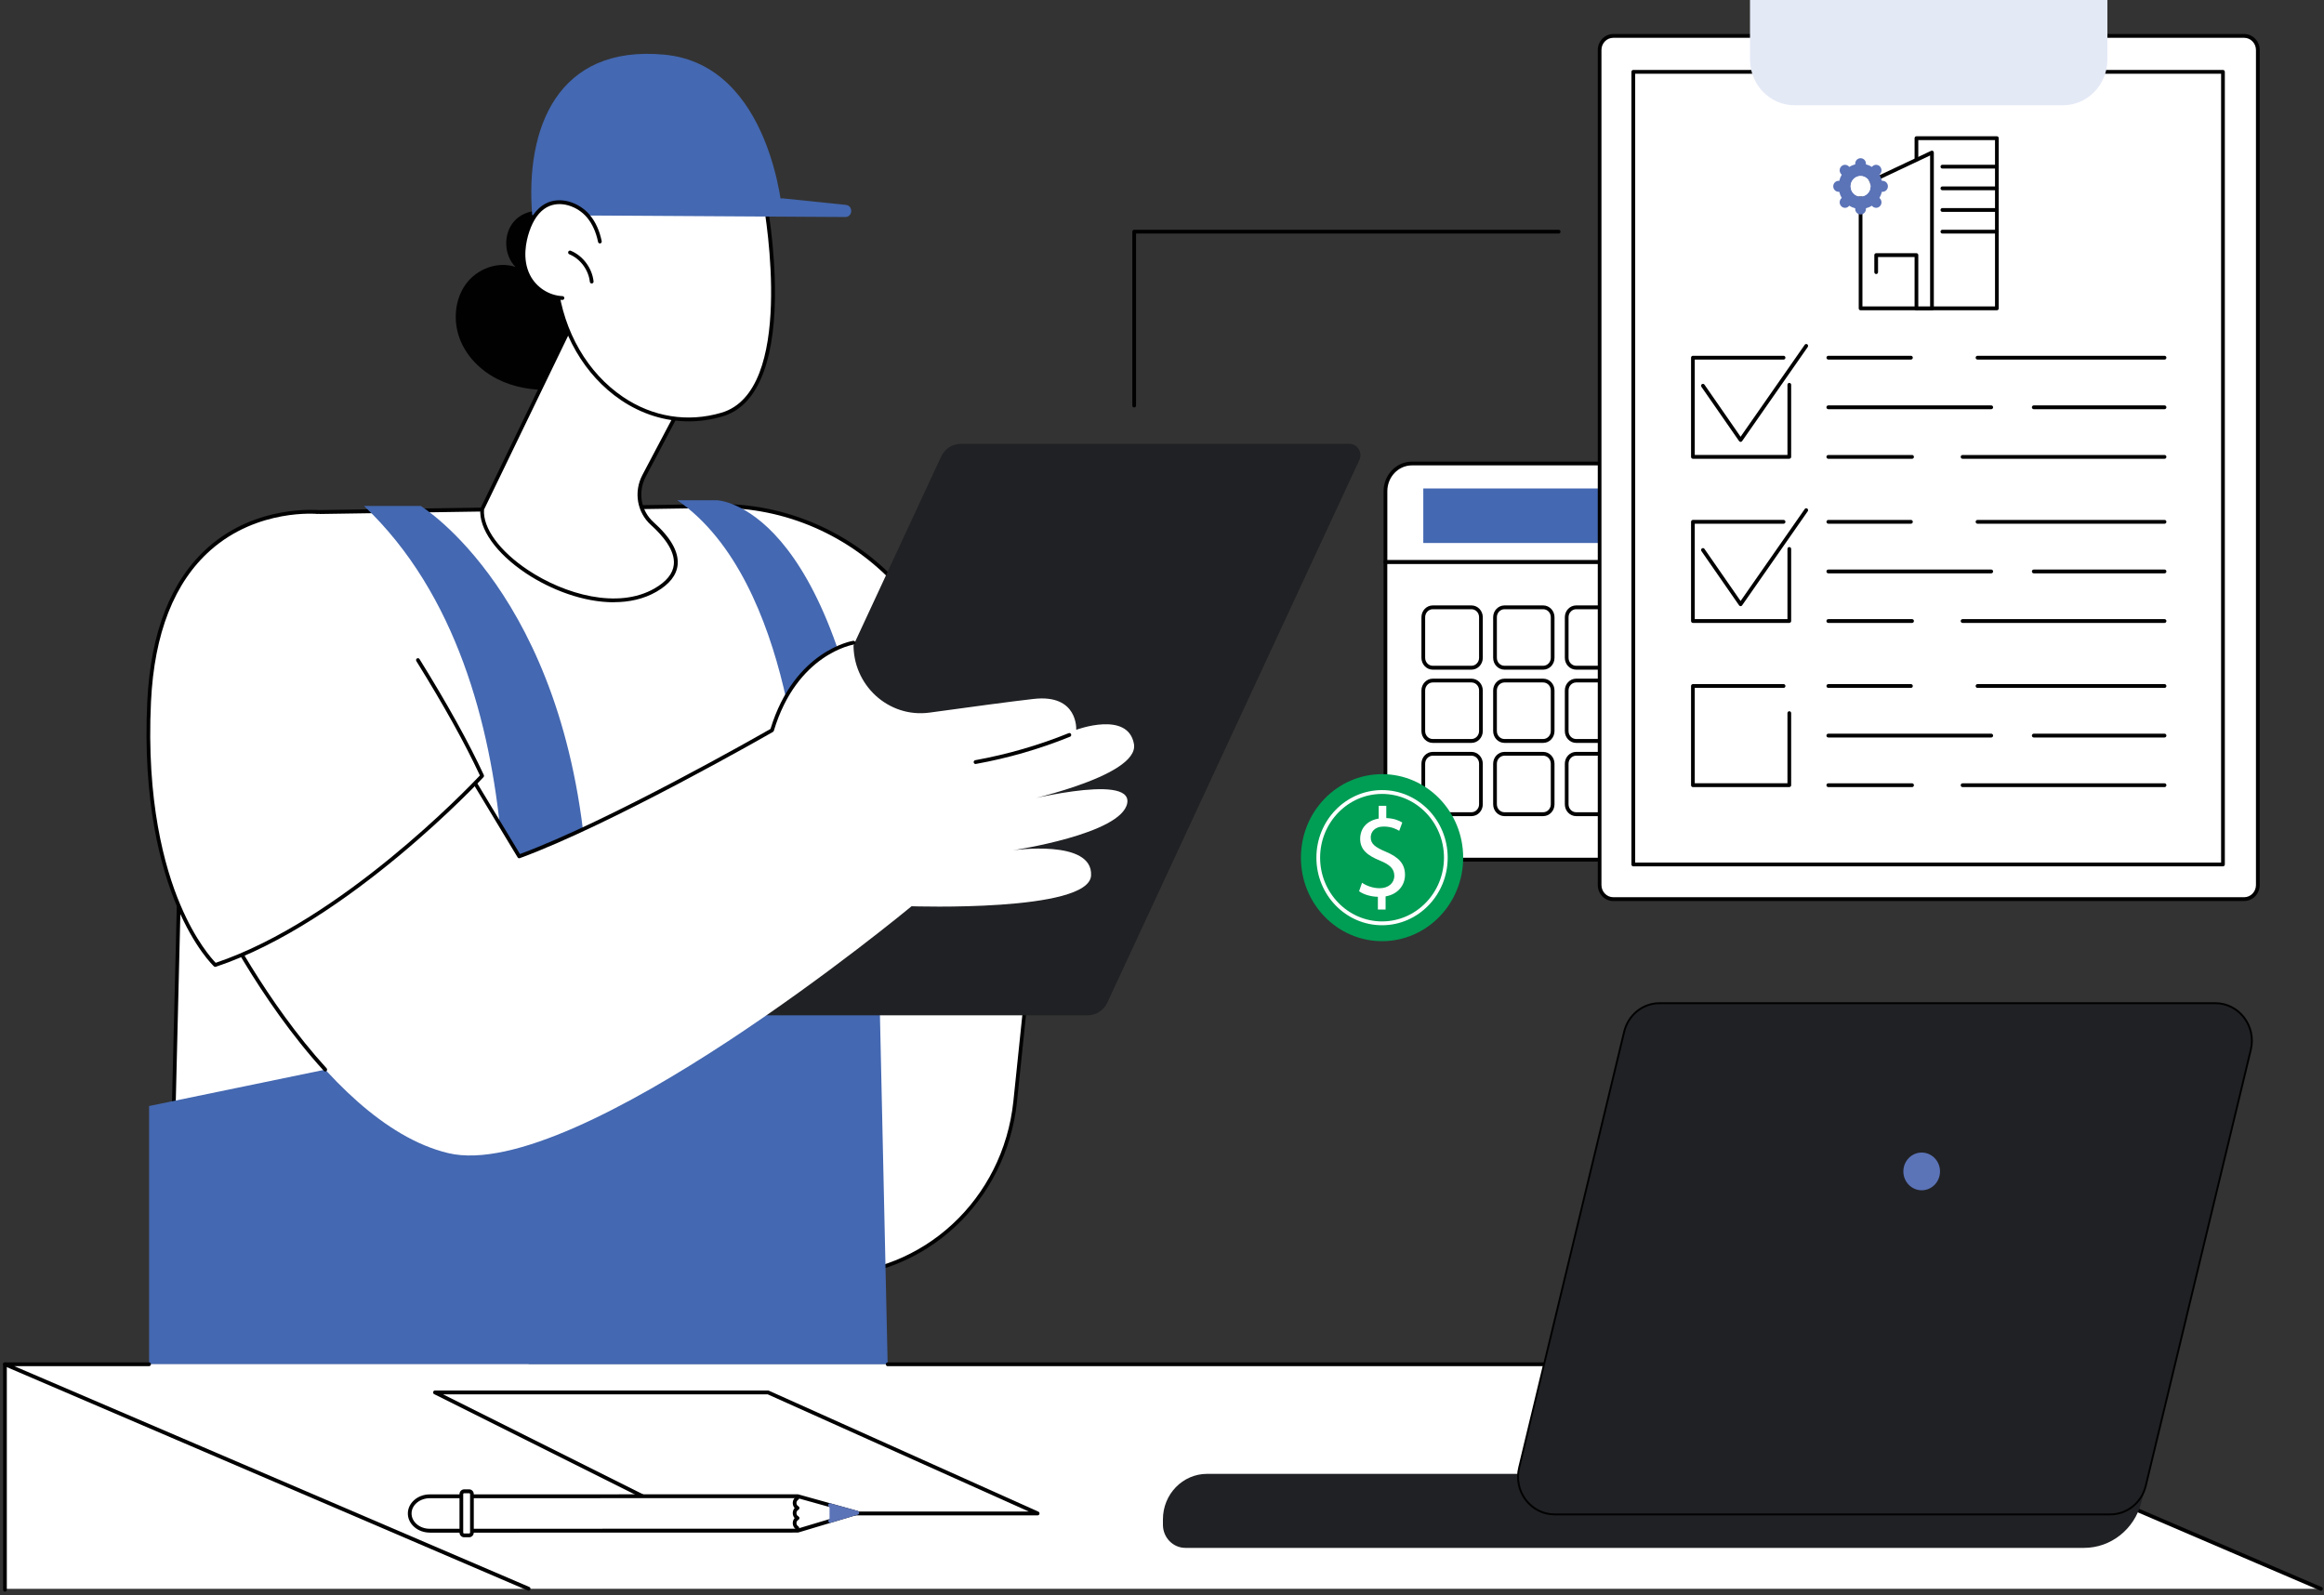 <?xml version="1.0" encoding="UTF-8"?>
<svg xmlns="http://www.w3.org/2000/svg" id="a" width="562.87" height="386.46" viewBox="0 0 562.87 386.46">
  <rect x="0" y="0" width="562.87" height="386.46" fill="#333333" stroke="none"/>
  <defs>
    <style>.c{fill:#fff;}.d{fill:#009d54;}.e{fill:#202124;}.f{fill:#5b73b7;}.g{fill:#4468b1;}.h{fill:#e4e9f6;}.i{fill:#010101;}</style>
  </defs>
  <g id="b">
    <path class="c" d="m44.81,156.5c.44-17.87,14.65-32.2,32.2-32.47l96.58-1.47c16.64-.25,32.59,6.72,43.91,19.15,19.58,21.5,36.01,51.77,36.01,51.77l-7.62,73.3c-2.49,23.99-22.17,42.18-45.62,42.18H41.08l3.73-152.47Z"></path>
    <path class="i" d="m200.27,309.43H41.08c-.12,0-.24-.05-.32-.14-.08-.09-.13-.21-.13-.34l3.73-152.47c.45-18.19,14.78-32.65,32.64-32.92l96.58-1.47c16.7-.25,32.84,6.78,44.24,19.3,19.39,21.3,35.91,51.56,36.07,51.86.05.08.06.18.05.28l-7.62,73.3c-2.52,24.28-22.33,42.59-46.06,42.59Zm-158.73-.93h158.73c23.28,0,42.69-17.95,45.17-41.76l7.6-73.15c-1.19-2.17-17.2-31.04-35.87-51.55-11.22-12.33-27.1-19.26-43.57-19l-96.58,1.47c-17.37.26-31.32,14.33-31.75,32.02h-.45s.45,0,.45,0l-3.72,151.99Z"></path>
    <path class="g" d="m101.89,122.55s35.25,21.48,40.18,87.36l52.1-12.79s-1.7-56.37-30.13-75.95h9.55s28.52.45,38.5,78.13l2.9,131.18H36.11v-62.57l84.65-17.49s12.34-85.33-32.59-127.86h13.7Z"></path>
    <path class="e" d="m169.31,245.94h94.13c2.03,0,3.89-1.2,4.76-3.09l61.03-131.41c.85-1.82-.44-3.93-2.4-3.93h-94.13c-2.03,0-3.89,1.2-4.76,3.09l-61.03,131.41c-.85,1.82.44,3.93,2.4,3.93Z"></path>
    <path class="c" d="m206.72,155.68s-13.95,2.04-19.73,21.21c0,0-38.86,22.37-61.24,30.55l-14.49-24.03-59.14,36.11s25.32,52.37,56.45,59.8c31.13,7.43,112.21-59.8,112.21-59.8,0,0,43.01,1.46,43.48-7.45.47-8.91-19-6.1-19-6.1,0,0,26.46-3.91,27.76-11.45,1.3-7.55-27.33,0-27.33,0,0,0,30.41-6.22,28.95-14.32-1.46-8.1-13.98-3.42-13.98-3.42,0,0,.55-8.71-10.31-7.48-5.25.59-15.74,2.01-25.19,3.31-9.96,1.37-18.74-6.69-18.43-16.92Z"></path>
    <path class="i" d="m78.77,259.55c-.12,0-.24-.05-.33-.15-15.85-17.36-26.62-39.45-26.73-39.67-.1-.22-.03-.48.17-.61l59.14-36.11c.21-.13.48-.06.61.15l14.3,23.71c21.42-7.91,57.97-28.75,60.68-30.3,5.82-19.06,19.9-21.33,20.04-21.35.25-.03.47.14.51.39.04.25-.14.49-.38.52-.14.02-13.75,2.25-19.36,20.89-.03.11-.11.21-.21.27-.39.22-39.15,22.48-61.31,30.58-.2.07-.42,0-.53-.19l-14.26-23.64-58.4,35.66c1.5,3.01,11.77,23.06,26.39,39.07.17.19.16.48-.02.66-.09.08-.2.13-.31.13Z"></path>
    <path class="c" d="m77,124.04s27.37,37.09,39.76,63.89c0,0-32.37,35.09-64.64,45.81,0,0-18.24-16.98-16.01-63.79,2.38-49.97,40.89-45.92,40.89-45.92Z"></path>
    <path class="i" d="m52.12,234.2c-.11,0-.22-.04-.3-.12-.19-.18-4.68-4.43-8.95-14.5-3.92-9.26-8.36-25.39-7.2-49.65.8-16.85,5.77-29.42,14.75-37.37,11.77-10.41,26.48-9,26.63-8.98.25.03.43.25.4.51-.03.25-.25.44-.49.41-.14-.02-14.49-1.38-25.96,8.77-8.79,7.78-13.64,20.13-14.43,36.71-1.15,24.04,3.23,40.01,7.1,49.17,3.71,8.78,7.68,13.15,8.57,14.07,30.35-10.21,61.12-42.34,63.99-45.38-3.59-7.73-8.77-17.04-15.39-27.7-.13-.22-.07-.5.14-.64.21-.14.49-.07.62.14,6.72,10.82,11.96,20.28,15.58,28.09.08.17.05.38-.08.52-.32.35-32.82,35.3-64.83,45.93-.05.02-.09.02-.14.02Z"></path>
    <path class="i" d="m236.27,185.06c-.21,0-.4-.16-.44-.38-.04-.25.12-.49.37-.54,7.73-1.4,15.35-3.6,22.64-6.55.23-.09.49.02.58.26.09.24-.02.51-.25.6-7.35,2.98-15.03,5.2-22.82,6.6-.03,0-.05,0-.08,0Z"></path>
    <path class="i" d="m112.85,68.79c2.7-3.69,7.73-5.58,12.01-4.12-2.84-2.84-3.02-7.98-.39-11.01,2.63-3.04,7.66-3.5,10.78-.99l-3.2-2.74c10.37,6.11,16.79,18.56,15.82,30.73-.31,3.93-1.47,8.04-4.39,10.62-2.69,2.38-6.43,3.08-9.99,3.18-4.51.12-9.11-.63-13.14-2.7-4.03-2.07-7.47-5.53-9.05-9.83-1.59-4.31-1.15-9.45,1.55-13.14Z"></path>
    <path class="c" d="m167.37,93.73l-11.37,21.53c-2.04,3.87-1.25,8.7,1.99,11.6,4.82,4.32,9.59,11.02.76,16.1-15.31,8.81-42.95-7.87-41.96-19.63l24.57-50.79,26.01,21.19Z"></path>
    <path class="i" d="m148.66,145.89c-7.32,0-15.22-3-21.26-7.02-7.23-4.81-11.47-10.79-11.06-15.6,0-.06.02-.11.05-.17l24.57-50.79c.06-.13.17-.22.31-.25.13-.03.27,0,.38.09l26.01,21.19c.17.14.22.39.12.59l-11.37,21.53c-1.97,3.74-1.2,8.27,1.89,11.03,4.18,3.74,6.13,7.22,5.82,10.34-.25,2.5-1.98,4.69-5.14,6.51-3.08,1.77-6.62,2.53-10.31,2.53Zm-31.43-22.45c-.32,4.45,3.76,10.06,10.66,14.65,8.86,5.89,21.76,9.56,30.63,4.45,2.89-1.66,4.46-3.61,4.68-5.79.35-3.5-2.81-7.12-5.51-9.55-3.41-3.05-4.26-8.05-2.09-12.17l11.19-21.19-25.28-20.6-24.28,50.2Z"></path>
    <path class="c" d="m185.15,48.05s8.99,46.69-10.3,52.37c-19.29,5.68-37.48-9.72-40.17-31.39v-22.98l50.47,2.01Z"></path>
    <path class="i" d="m166.77,102.06c-5.73,0-11.36-1.75-16.4-5.16-8.8-5.97-14.68-16.11-16.13-27.81,0-.02,0-.04,0-.06v-22.98c0-.13.05-.25.14-.33.09-.09.2-.14.33-.13l50.47,2.01c.21,0,.38.16.42.37.02.12,2.25,11.86,2.09,24.15-.22,16.43-4.61,26.37-12.71,28.75-2.72.8-5.48,1.2-8.21,1.2Zm-31.63-33.06c1.42,11.42,7.16,21.31,15.73,27.13,7.2,4.89,15.68,6.25,23.86,3.84,17.79-5.24,10.82-47.13,10.05-51.47l-49.64-1.97v22.47Z"></path>
    <path class="g" d="m189.57,52.11s-2.61-36.41-28.65-38.87c-26.04-2.46-33.73,18-32.02,38.87h60.67Z"></path>
    <path class="g" d="m204.87,49.63l-15.3-1.58-60.67,4.06,75.81.46c1.84.01,1.98-2.75.15-2.94Z"></path>
    <path class="c" d="m127.78,55.95c.83-2.45,2.19-4.86,4.41-6.12,3.36-1.89,7.84-.44,10.32,2.54,1.46,1.75,2.33,3.88,2.79,6.14l-.08-.96c1.63,3.07,1.51,7.03-.31,9.99-1.81,2.96-5.25,4.81-8.67,4.66-3.42-.14-6.7-2.27-8.27-5.38-1.68-3.31-1.39-7.36-.19-10.88Z"></path>
    <path class="i" d="m136.23,72.66s-.01,0-.02,0c-3.6-.15-7-2.36-8.65-5.63-1.56-3.08-1.63-7.07-.22-11.25,1.05-3.09,2.6-5.23,4.62-6.37,3.7-2.08,8.43-.29,10.88,2.65,1.4,1.68,2.37,3.81,2.89,6.35.05.25-.1.5-.35.55-.24.05-.48-.11-.53-.36-.49-2.38-1.39-4.38-2.69-5.93-2.21-2.65-6.47-4.29-9.76-2.44-1.81,1.02-3.23,2.99-4.2,5.86-.77,2.28-1.78,6.67.16,10.51,1.5,2.98,4.6,4.99,7.89,5.13.25.01.44.23.43.48,0,.25-.21.44-.45.44Z"></path>
    <path class="i" d="m143.31,68.67c-.23,0-.42-.17-.45-.41-.32-2.9-2.32-5.58-4.98-6.67-.23-.09-.34-.36-.25-.6.09-.24.35-.35.59-.26,2.96,1.21,5.19,4.2,5.54,7.43.03.25-.15.48-.4.51-.02,0-.03,0-.05,0Z"></path>
    <rect class="c" x="1.2" y="330.47" width="126.83" height="54.39"></rect>
    <path class="i" d="m1.2,385.55c-.25,0-.45-.21-.45-.46v-54.62c0-.26.2-.46.45-.46s.45.21.45.46v54.62c0,.26-.2.46-.45.46Z"></path>
    <polygon class="c" points="562.12 384.85 128.03 384.85 1.2 330.47 435.29 330.47 562.12 384.85"></polygon>
    <path class="i" d="m128.03,385.32c-.06,0-.12-.01-.17-.04L1.03,330.89c-.2-.08-.31-.3-.27-.52.04-.22.23-.37.44-.37h34.91c.25,0,.45.21.45.46s-.2.46-.45.46H3.46l124.75,53.49c.23.1.34.37.24.61-.07.18-.24.29-.42.29Z"></path>
    <path class="i" d="m562.12,385.32c-.06,0-.12-.01-.17-.04l-126.74-54.35h-220.22c-.25,0-.45-.21-.45-.46s.2-.46.45-.46h220.31c.06,0,.12.01.17.04l126.83,54.38c.23.1.34.37.24.61-.07.18-.24.29-.42.29Z"></path>
    <path class="e" d="m504.75,374.94h-217.65c-3,0-5.44-2.51-5.44-5.6v-1.32c0-6.08,4.79-11.01,10.7-11.01h228.07l-1.83,7c-1.69,6.45-7.37,10.93-13.85,10.93Z"></path>
    <path class="e" d="m511.11,366.83h-134.59c-5.75,0-9.97-5.55-8.59-11.3l25.44-105.62c.98-4.06,4.52-6.91,8.59-6.91h134.59c5.75,0,9.97,5.55,8.59,11.3l-25.44,105.62c-.98,4.06-4.52,6.91-8.59,6.91Z"></path>
    <path class="i" d="m511.11,367.06h-134.59c-2.81,0-5.41-1.31-7.15-3.58-1.73-2.28-2.34-5.19-1.66-8l25.44-105.62c1.01-4.17,4.63-7.09,8.81-7.09h134.59c2.81,0,5.41,1.31,7.15,3.58,1.73,2.28,2.34,5.19,1.66,8l-25.44,105.62c-1.01,4.17-4.63,7.09-8.81,7.09Zm-109.15-123.83c-3.97,0-7.41,2.77-8.37,6.74l-25.44,105.62c-.64,2.67-.07,5.44,1.58,7.6,1.65,2.16,4.12,3.41,6.79,3.41h134.59c3.97,0,7.41-2.77,8.37-6.74l25.44-105.62c.64-2.67.07-5.44-1.58-7.6-1.65-2.16-4.12-3.41-6.79-3.41h-134.59Z"></path>
    <path class="f" d="m469.87,283.75c0,2.53-1.99,4.57-4.44,4.57s-4.44-2.05-4.44-4.57,1.99-4.57,4.44-4.57,4.44,2.05,4.44,4.57Z"></path>
    <polygon class="c" points="163.97 366.6 251.32 366.6 186.03 337.29 105.35 337.29 163.97 366.6"></polygon>
    <path class="i" d="m251.32,367.06h-87.35c-.07,0-.14-.02-.2-.05l-58.62-29.31c-.19-.09-.29-.31-.24-.52.05-.21.23-.36.44-.36h80.68c.06,0,.12.01.18.04l65.29,29.31c.2.09.3.3.26.52-.04.22-.23.37-.44.37Zm-87.25-.93h85.09l-63.22-28.38h-78.63l56.76,28.38Z"></path>
    <path class="c" d="m193.23,362.42l14.41,4.02-14.41,4.32-89.13.02c-2.69,0-4.87-1.86-4.87-4.16s2.18-4.17,4.87-4.17l89.13-.02Z"></path>
    <path class="i" d="m104.1,371.24c-1.4,0-2.73-.47-3.73-1.33-1.02-.88-1.59-2.05-1.59-3.3,0-2.55,2.39-4.63,5.32-4.63l89.13-.02s.08,0,.12.02l14.41,4.02c.19.05.33.24.33.44,0,.21-.13.39-.32.45l-14.41,4.32s-.08.02-.13.02l-89.13.02h0Zm89.07-8.35l-89.07.02c-2.43,0-4.42,1.66-4.42,3.7,0,.97.45,1.89,1.26,2.59.84.72,1.96,1.11,3.15,1.11h0l89.06-.02,12.81-3.84-12.8-3.57Z"></path>
    <path class="f" d="m201.06,368.87c-.2,0-.38-.13-.43-.33-.07-.25.07-.5.31-.57l5.04-1.51-5.08-1.41c-.24-.07-.38-.32-.32-.57.07-.25.31-.39.55-.33l6.62,1.85c.19.05.33.24.33.44,0,.21-.13.39-.32.45l-6.58,1.97s-.08.02-.13.02Z"></path>
    <polygon class="f" points="200.91 368.45 207.64 366.44 200.92 364.56 200.91 368.45"></polygon>
    <rect class="c" x="107.68" y="365.29" width="10.67" height="2.56" rx="1.11" ry="1.11" transform="translate(-253.58 479.5) rotate(-89.99)"></rect>
    <path class="i" d="m112.41,372.37c-.62,0-1.12-.52-1.12-1.16v-9.29c0-.64.51-1.15,1.12-1.16h1.22c.62,0,1.12.52,1.12,1.16v9.29c0,.64-.51,1.16-1.12,1.16h-1.22Zm0-10.67c-.12,0-.22.1-.22.23v9.29c0,.13.1.23.22.23h1.22c.12,0,.22-.1.22-.23v-9.29c0-.13-.1-.23-.22-.23h-1.22Zm1.89.23h0,0Z"></path>
    <path class="i" d="m193.12,370.6c-.08,0-.17-.02-.24-.07-.56-.37-.88-.95-.88-1.59,0-.64.32-1.22.88-1.59.21-.14.49-.08.62.14.14.22.08.5-.13.64-.3.2-.47.5-.47.81s.17.61.47.81c.21.14.27.43.13.64-.09.14-.23.21-.38.21Z"></path>
    <path class="i" d="m193.12,368.17c-.08,0-.17-.02-.24-.07-.56-.37-.88-.95-.88-1.59,0-.64.32-1.22.88-1.59.21-.14.49-.08.62.14.14.22.08.5-.13.64-.3.2-.47.5-.47.82s.17.61.47.81c.21.14.27.43.13.64-.09.14-.23.21-.38.21Z"></path>
    <path class="i" d="m193.12,365.73c-.08,0-.17-.02-.24-.07-.56-.37-.88-.95-.88-1.59s.32-1.22.88-1.59c.21-.14.49-.08.62.14.14.22.08.5-.13.64-.3.2-.47.5-.47.81s.17.61.47.81c.21.14.27.43.13.64-.09.14-.23.21-.38.21Z"></path>
    <path class="c" d="m335.55,136.1v63.12c0,4.97,3.84,9,8.58,9h84.77c4.74,0,8.58-4.03,8.58-9v-63.12h-101.93Z"></path>
    <path class="i" d="m428.9,208.69h-84.77c-4.98,0-9.03-4.25-9.03-9.47v-63.12c0-.26.2-.46.45-.46h101.93c.25,0,.45.21.45.46v63.12c0,5.22-4.05,9.47-9.03,9.47Zm-92.9-72.13v62.66c0,4.71,3.65,8.54,8.13,8.54h84.77c4.48,0,8.13-3.83,8.13-8.54v-62.66h-101.03Z"></path>
    <path class="c" d="m431.07,112.27h-89.12c-3.54,0-6.4,3.01-6.4,6.72v17.11h101.93v-17.11c0-3.71-2.87-6.72-6.4-6.72Z"></path>
    <path class="i" d="m437.48,136.57h-101.93c-.25,0-.45-.21-.45-.46v-17.11c0-3.96,3.08-7.18,6.86-7.18h89.12c3.78,0,6.86,3.22,6.86,7.18v17.11c0,.26-.2.46-.45.46Zm-101.48-.93h101.03v-16.65c0-3.45-2.67-6.26-5.95-6.26h-89.12c-3.28,0-5.95,2.81-5.95,6.26v16.65Z"></path>
    <rect class="g" x="344.72" y="118.32" width="83.58" height="13.21"></rect>
    <path class="c" d="m356.39,147.11h-9.38c-1.26,0-2.29,1.07-2.29,2.4v9.84c0,1.32,1.02,2.4,2.29,2.4h9.38c1.26,0,2.29-1.07,2.29-2.4v-9.84c0-1.32-1.02-2.4-2.29-2.4Z"></path>
    <path class="i" d="m356.39,162.21h-9.38c-1.51,0-2.74-1.28-2.74-2.86v-9.84c0-1.58,1.23-2.86,2.74-2.86h9.38c1.51,0,2.74,1.28,2.74,2.86v9.84c0,1.58-1.23,2.86-2.74,2.86Zm-9.38-14.64c-1.01,0-1.84.87-1.84,1.93v9.84c0,1.07.82,1.93,1.84,1.93h9.38c1.01,0,1.84-.87,1.84-1.93v-9.84c0-1.07-.82-1.93-1.84-1.93h-9.38Z"></path>
    <path class="c" d="m373.76,147.11h-9.38c-1.26,0-2.29,1.07-2.29,2.4v9.84c0,1.32,1.02,2.4,2.29,2.4h9.38c1.26,0,2.29-1.07,2.29-2.4v-9.84c0-1.32-1.02-2.4-2.29-2.4Z"></path>
    <path class="i" d="m373.76,162.21h-9.38c-1.51,0-2.74-1.28-2.74-2.86v-9.84c0-1.58,1.23-2.86,2.74-2.86h9.38c1.51,0,2.74,1.28,2.74,2.86v9.84c0,1.58-1.23,2.86-2.74,2.86Zm-9.38-14.64c-1.01,0-1.84.87-1.84,1.93v9.84c0,1.07.82,1.93,1.84,1.93h9.38c1.01,0,1.84-.87,1.84-1.93v-9.84c0-1.07-.82-1.93-1.84-1.93h-9.38Z"></path>
    <path class="c" d="m391.12,147.11h-9.38c-1.26,0-2.29,1.07-2.29,2.4v9.84c0,1.32,1.02,2.4,2.29,2.4h9.38c1.26,0,2.29-1.07,2.29-2.4v-9.84c0-1.32-1.02-2.4-2.29-2.4Z"></path>
    <path class="i" d="m391.12,162.21h-9.38c-1.51,0-2.74-1.28-2.74-2.86v-9.84c0-1.58,1.23-2.86,2.74-2.86h9.38c1.51,0,2.74,1.28,2.74,2.86v9.84c0,1.58-1.23,2.86-2.74,2.86Zm-9.38-14.64c-1.01,0-1.84.87-1.84,1.93v9.84c0,1.07.82,1.93,1.84,1.93h9.38c1.01,0,1.84-.87,1.84-1.93v-9.84c0-1.07-.82-1.93-1.84-1.93h-9.38Z"></path>
    <path class="c" d="m408.49,147.11h-9.38c-1.26,0-2.29,1.07-2.29,2.4v9.84c0,1.32,1.02,2.4,2.29,2.4h9.38c1.26,0,2.29-1.07,2.29-2.4v-9.84c0-1.32-1.02-2.4-2.29-2.4Z"></path>
    <path class="i" d="m408.49,162.21h-9.38c-1.51,0-2.74-1.28-2.74-2.86v-9.84c0-1.58,1.23-2.86,2.74-2.86h9.38c1.51,0,2.74,1.28,2.74,2.86v9.84c0,1.58-1.23,2.86-2.74,2.86Zm-9.38-14.64c-1.01,0-1.84.87-1.84,1.93v9.84c0,1.07.82,1.93,1.84,1.93h9.38c1.01,0,1.84-.87,1.84-1.93v-9.84c0-1.07-.82-1.93-1.84-1.93h-9.38Z"></path>
    <path class="c" d="m356.39,164.85h-9.38c-1.26,0-2.29,1.07-2.29,2.4v9.84c0,1.32,1.02,2.4,2.29,2.4h9.38c1.26,0,2.29-1.07,2.29-2.4v-9.84c0-1.32-1.02-2.4-2.29-2.4Z"></path>
    <path class="i" d="m356.39,179.95h-9.38c-1.51,0-2.74-1.28-2.74-2.86v-9.84c0-1.58,1.23-2.86,2.74-2.86h9.38c1.51,0,2.74,1.28,2.74,2.86v9.84c0,1.58-1.23,2.86-2.74,2.86Zm-9.38-14.64c-1.01,0-1.84.87-1.84,1.93v9.84c0,1.07.82,1.93,1.84,1.93h9.38c1.01,0,1.84-.87,1.84-1.93v-9.84c0-1.07-.82-1.93-1.84-1.93h-9.38Z"></path>
    <path class="c" d="m373.76,164.85h-9.38c-1.26,0-2.29,1.07-2.29,2.4v9.84c0,1.32,1.02,2.4,2.29,2.4h9.38c1.26,0,2.29-1.07,2.29-2.4v-9.84c0-1.32-1.02-2.4-2.29-2.4Z"></path>
    <path class="i" d="m373.76,179.95h-9.38c-1.51,0-2.74-1.28-2.74-2.86v-9.84c0-1.58,1.23-2.86,2.74-2.86h9.38c1.51,0,2.74,1.28,2.74,2.86v9.84c0,1.58-1.23,2.86-2.74,2.86Zm-9.38-14.64c-1.01,0-1.84.87-1.84,1.93v9.84c0,1.07.82,1.93,1.84,1.93h9.38c1.01,0,1.84-.87,1.84-1.93v-9.84c0-1.07-.82-1.93-1.84-1.93h-9.38Z"></path>
    <path class="c" d="m391.12,164.85h-9.38c-1.26,0-2.29,1.07-2.29,2.4v9.84c0,1.32,1.02,2.4,2.29,2.4h9.38c1.26,0,2.29-1.07,2.29-2.4v-9.84c0-1.32-1.02-2.4-2.29-2.4Z"></path>
    <path class="i" d="m391.12,179.95h-9.38c-1.51,0-2.74-1.28-2.74-2.86v-9.84c0-1.58,1.23-2.86,2.74-2.86h9.38c1.51,0,2.74,1.28,2.74,2.86v9.84c0,1.58-1.23,2.86-2.74,2.86Zm-9.38-14.64c-1.01,0-1.84.87-1.84,1.93v9.84c0,1.07.82,1.93,1.84,1.93h9.38c1.01,0,1.84-.87,1.84-1.93v-9.84c0-1.07-.82-1.93-1.84-1.93h-9.38Z"></path>
    <path class="c" d="m356.39,182.59h-9.38c-1.26,0-2.29,1.07-2.29,2.4v9.84c0,1.32,1.02,2.4,2.29,2.4h9.38c1.26,0,2.29-1.07,2.29-2.4v-9.84c0-1.32-1.02-2.4-2.29-2.4Z"></path>
    <path class="i" d="m356.39,197.69h-9.38c-1.51,0-2.74-1.28-2.74-2.86v-9.84c0-1.58,1.23-2.86,2.74-2.86h9.38c1.51,0,2.74,1.28,2.74,2.86v9.84c0,1.58-1.23,2.86-2.74,2.86Zm-9.38-14.64c-1.01,0-1.84.87-1.84,1.93v9.84c0,1.07.82,1.93,1.84,1.93h9.38c1.01,0,1.84-.87,1.84-1.93v-9.84c0-1.07-.82-1.93-1.84-1.93h-9.38Z"></path>
    <path class="c" d="m373.76,182.59h-9.38c-1.26,0-2.29,1.07-2.29,2.4v9.84c0,1.32,1.02,2.4,2.29,2.4h9.38c1.26,0,2.29-1.07,2.29-2.4v-9.84c0-1.32-1.02-2.4-2.29-2.4Z"></path>
    <path class="i" d="m373.76,197.69h-9.38c-1.51,0-2.74-1.28-2.74-2.86v-9.84c0-1.58,1.23-2.86,2.74-2.86h9.38c1.51,0,2.74,1.28,2.74,2.86v9.84c0,1.58-1.23,2.86-2.74,2.86Zm-9.38-14.64c-1.01,0-1.84.87-1.84,1.93v9.84c0,1.07.82,1.93,1.84,1.93h9.38c1.01,0,1.84-.87,1.84-1.93v-9.84c0-1.07-.82-1.93-1.84-1.93h-9.38Z"></path>
    <path class="c" d="m408.49,164.85h-9.38c-1.26,0-2.29,1.07-2.29,2.4v27.58c0,1.32,1.02,2.4,2.29,2.4h9.38c1.26,0,2.29-1.07,2.29-2.4v-27.58c0-1.32-1.02-2.4-2.29-2.4Z"></path>
    <path class="i" d="m408.49,197.69h-9.38c-1.51,0-2.74-1.28-2.74-2.86v-27.58c0-1.58,1.23-2.86,2.74-2.86h9.38c1.51,0,2.74,1.28,2.74,2.86v27.58c0,1.58-1.23,2.86-2.74,2.86Zm-9.38-32.37c-1.01,0-1.84.87-1.84,1.93v27.58c0,1.07.82,1.93,1.84,1.93h9.38c1.01,0,1.84-.87,1.84-1.93v-27.58c0-1.07-.82-1.93-1.84-1.93h-9.38Z"></path>
    <path class="c" d="m391.12,182.59h-9.38c-1.26,0-2.29,1.07-2.29,2.4v9.84c0,1.32,1.02,2.4,2.29,2.4h9.38c1.26,0,2.29-1.07,2.29-2.4v-9.84c0-1.32-1.02-2.4-2.29-2.4Z"></path>
    <path class="i" d="m391.12,197.69h-9.38c-1.51,0-2.74-1.28-2.74-2.86v-9.84c0-1.58,1.23-2.86,2.74-2.86h9.38c1.51,0,2.74,1.28,2.74,2.86v9.84c0,1.58-1.23,2.86-2.74,2.86Zm-9.38-14.64c-1.01,0-1.84.87-1.84,1.93v9.84c0,1.07.82,1.93,1.84,1.93h9.38c1.01,0,1.84-.87,1.84-1.93v-9.84c0-1.07-.82-1.93-1.84-1.93h-9.38Z"></path>
    <path class="c" d="m425.86,182.59h-9.38c-1.26,0-2.29,1.07-2.29,2.4v9.84c0,1.32,1.02,2.4,2.29,2.4h9.38c1.26,0,2.29-1.07,2.29-2.4v-9.84c0-1.32-1.02-2.4-2.29-2.4Z"></path>
    <path class="i" d="m425.86,197.69h-9.38c-1.51,0-2.74-1.28-2.74-2.86v-9.84c0-1.58,1.23-2.86,2.74-2.86h9.38c1.51,0,2.74,1.28,2.74,2.86v9.84c0,1.58-1.23,2.86-2.74,2.86Zm-9.38-14.64c-1.01,0-1.84.87-1.84,1.93v9.84c0,1.07.82,1.93,1.84,1.93h9.38c1.01,0,1.84-.87,1.84-1.93v-9.84c0-1.07-.82-1.93-1.84-1.93h-9.38Z"></path>
    <path class="c" d="m425.86,147.11h-9.38c-1.26,0-2.29,1.07-2.29,2.4v4.66c0,1.32,1.02,2.4,2.29,2.4h9.38c1.26,0,2.29-1.07,2.29-2.4v-4.66c0-1.32-1.02-2.4-2.29-2.4Z"></path>
    <path class="i" d="m425.86,157.03h-9.38c-1.51,0-2.74-1.28-2.74-2.86v-4.66c0-1.58,1.23-2.86,2.74-2.86h9.38c1.51,0,2.74,1.28,2.74,2.86v4.66c0,1.58-1.23,2.86-2.74,2.86Zm-9.38-9.46c-1.01,0-1.84.87-1.84,1.93v4.66c0,1.07.82,1.93,1.84,1.93h9.38c1.01,0,1.84-.87,1.84-1.93v-4.66c0-1.07-.82-1.93-1.84-1.93h-9.38Z"></path>
    <path class="c" d="m425.86,158.57h-9.38c-1.26,0-2.29,1.07-2.29,2.4v4.66c0,1.32,1.02,2.4,2.29,2.4h9.38c1.26,0,2.29-1.07,2.29-2.4v-4.66c0-1.32-1.02-2.4-2.29-2.4Z"></path>
    <path class="i" d="m425.86,168.49h-9.38c-1.51,0-2.74-1.28-2.74-2.86v-4.66c0-1.58,1.23-2.86,2.74-2.86h9.38c1.51,0,2.74,1.28,2.74,2.86v4.66c0,1.58-1.23,2.86-2.74,2.86Zm-9.38-9.46c-1.01,0-1.84.87-1.84,1.93v4.66c0,1.07.82,1.93,1.84,1.93h9.38c1.01,0,1.84-.87,1.84-1.93v-4.66c0-1.07-.82-1.93-1.84-1.93h-9.38Z"></path>
    <path class="c" d="m425.86,170.03h-9.38c-1.26,0-2.29,1.07-2.29,2.4v4.66c0,1.32,1.02,2.4,2.29,2.4h9.38c1.26,0,2.29-1.07,2.29-2.4v-4.66c0-1.32-1.02-2.4-2.29-2.4Z"></path>
    <path class="i" d="m425.86,179.95h-9.38c-1.51,0-2.74-1.28-2.74-2.86v-4.66c0-1.58,1.23-2.86,2.74-2.86h9.38c1.51,0,2.74,1.28,2.74,2.86v4.66c0,1.58-1.23,2.86-2.74,2.86Zm-9.38-9.46c-1.01,0-1.84.87-1.84,1.93v4.66c0,1.07.82,1.93,1.84,1.93h9.38c1.01,0,1.84-.87,1.84-1.93v-4.66c0-1.07-.82-1.93-1.84-1.93h-9.38Z"></path>
    <ellipse class="d" cx="334.73" cy="207.75" rx="19.65" ry="20.23"></ellipse>
    <path class="c" d="m334.73,224.12c-8.77,0-15.9-7.34-15.9-16.37s7.13-16.37,15.9-16.37,15.9,7.34,15.9,16.37-7.13,16.37-15.9,16.37Zm0-31.81c-8.27,0-15,6.93-15,15.44s6.73,15.44,15,15.44,15-6.93,15-15.44-6.73-15.44-15-15.44Z"></path>
    <path class="c" d="m333.72,220.32v-3.09c-1.72-.03-3.51-.58-4.55-1.35l.71-2.05c1.07.73,2.62,1.32,4.28,1.32,2.11,0,3.54-1.25,3.54-3s-1.16-2.72-3.36-3.64c-3.03-1.22-4.91-2.63-4.91-5.3s1.75-4.47,4.49-4.93v-3.09h1.84v2.97c1.78.06,3,.55,3.87,1.07l-.74,2.02c-.62-.37-1.84-1.04-3.75-1.04-2.29,0-3.15,1.41-3.15,2.63,0,1.59,1.1,2.39,3.69,3.49,3.06,1.29,4.61,2.88,4.61,5.6,0,2.42-1.64,4.68-4.7,5.2v3.18h-1.87Z"></path>
    <path class="c" d="m543.54,217.79h-152.8c-1.83,0-3.31-1.53-3.31-3.41V12.11c0-1.88,1.48-3.41,3.31-3.41h152.8c1.83,0,3.31,1.53,3.31,3.41v202.27c0,1.88-1.48,3.41-3.31,3.41Z"></path>
    <path class="i" d="m543.54,218.26h-152.8c-2.07,0-3.76-1.74-3.76-3.87V12.11c0-2.14,1.69-3.87,3.76-3.87h152.8c2.07,0,3.76,1.74,3.76,3.87v202.27c0,2.14-1.69,3.87-3.76,3.87ZM390.73,9.16c-1.58,0-2.86,1.32-2.86,2.95v202.27c0,1.62,1.28,2.95,2.86,2.95h152.8c1.58,0,2.86-1.32,2.86-2.95V12.11c0-1.62-1.28-2.95-2.86-2.95h-152.8Z"></path>
    <path class="i" d="m538.4,209.86h-142.82c-.25,0-.45-.21-.45-.46V17.4c0-.26.2-.46.45-.46h142.82c.25,0,.45.21.45.46v191.99c0,.26-.2.46-.45.46Zm-142.36-.93h141.91V17.86h-141.91v191.07Z"></path>
    <path class="h" d="m499.64,25.5h-65.01c-5.95,0-10.78-4.97-10.78-11.09V0h86.56v14.41c0,6.13-4.83,11.09-10.78,11.09Z"></path>
    <path class="i" d="m524.25,87.1h-45.3c-.25,0-.45-.21-.45-.46s.2-.46.45-.46h45.3c.25,0,.45.21.45.46s-.2.46-.45.46Z"></path>
    <path class="i" d="m462.83,87.1h-20.01c-.25,0-.45-.21-.45-.46s.2-.46.45-.46h20.01c.25,0,.45.21.45.46s-.2.46-.45.46Z"></path>
    <path class="i" d="m524.25,99.12h-31.68c-.25,0-.45-.21-.45-.46s.2-.46.45-.46h31.68c.25,0,.45.21.45.46s-.2.46-.45.46Z"></path>
    <path class="i" d="m482.28,99.12h-39.47c-.25,0-.45-.21-.45-.46s.2-.46.45-.46h39.47c.25,0,.45.21.45.46s-.2.46-.45.46Z"></path>
    <path class="i" d="m524.25,111.13h-48.92c-.25,0-.45-.21-.45-.46s.2-.46.45-.46h48.92c.25,0,.45.21.45.46s-.2.46-.45.46Z"></path>
    <path class="i" d="m463.1,111.13h-20.29c-.25,0-.45-.21-.45-.46s.2-.46.45-.46h20.29c.25,0,.45.21.45.46s-.2.46-.45.46Z"></path>
    <path class="i" d="m433.37,111.13h-23.35c-.25,0-.45-.21-.45-.46v-24.03c0-.26.2-.46.45-.46h21.96c.25,0,.45.21.45.46s-.2.46-.45.46h-21.51v23.1h22.45v-16.99c0-.26.2-.46.45-.46s.45.21.45.46v17.45c0,.26-.2.46-.45.46Z"></path>
    <path class="i" d="m421.58,107.04h0c-.15,0-.28-.07-.37-.19l-9.12-13.14c-.14-.21-.1-.5.1-.65.2-.15.48-.1.63.11l8.75,12.62,15.53-22.27c.14-.21.43-.26.63-.11.2.15.25.44.1.65l-15.9,22.8c-.08.12-.22.19-.37.19Z"></path>
    <path class="i" d="m524.25,126.86h-45.3c-.25,0-.45-.21-.45-.46s.2-.46.45-.46h45.3c.25,0,.45.21.45.46s-.2.46-.45.46Z"></path>
    <path class="i" d="m462.83,126.86h-20.01c-.25,0-.45-.21-.45-.46s.2-.46.45-.46h20.01c.25,0,.45.21.45.46s-.2.46-.45.46Z"></path>
    <path class="i" d="m524.25,138.88h-31.68c-.25,0-.45-.21-.45-.46s.2-.46.45-.46h31.68c.25,0,.45.21.45.46s-.2.46-.45.46Z"></path>
    <path class="i" d="m482.28,138.88h-39.47c-.25,0-.45-.21-.45-.46s.2-.46.45-.46h39.47c.25,0,.45.21.45.46s-.2.46-.45.46Z"></path>
    <path class="i" d="m524.25,150.89h-48.92c-.25,0-.45-.21-.45-.46s.2-.46.45-.46h48.92c.25,0,.45.21.45.46s-.2.46-.45.46Z"></path>
    <path class="i" d="m463.1,150.89h-20.29c-.25,0-.45-.21-.45-.46s.2-.46.45-.46h20.29c.25,0,.45.21.45.46s-.2.46-.45.46Z"></path>
    <path class="i" d="m433.37,150.89h-23.35c-.25,0-.45-.21-.45-.46v-24.03c0-.26.2-.46.45-.46h21.96c.25,0,.45.21.45.46s-.2.46-.45.46h-21.51v23.1h22.45v-16.99c0-.26.2-.46.45-.46s.45.21.45.46v17.45c0,.26-.2.46-.45.46Z"></path>
    <path class="i" d="m421.58,146.83h0c-.15,0-.28-.07-.37-.19l-9.12-13.14c-.14-.21-.1-.5.1-.65.2-.15.48-.1.63.11l8.75,12.62,15.53-22.27c.14-.21.43-.26.63-.11.2.15.25.44.1.65l-15.9,22.8c-.08.12-.22.19-.37.19Z"></path>
    <path class="i" d="m524.25,166.63h-45.3c-.25,0-.45-.21-.45-.46s.2-.46.45-.46h45.3c.25,0,.45.21.45.46s-.2.46-.45.46Z"></path>
    <path class="i" d="m462.83,166.63h-20.01c-.25,0-.45-.21-.45-.46s.2-.46.45-.46h20.01c.25,0,.45.21.45.46s-.2.46-.45.46Z"></path>
    <path class="i" d="m524.25,178.64h-31.68c-.25,0-.45-.21-.45-.46s.2-.46.45-.46h31.68c.25,0,.45.21.45.46s-.2.46-.45.46Z"></path>
    <path class="i" d="m482.28,178.64h-39.47c-.25,0-.45-.21-.45-.46s.2-.46.45-.46h39.47c.25,0,.45.21.45.46s-.2.46-.45.46Z"></path>
    <path class="i" d="m524.25,190.66h-48.92c-.25,0-.45-.21-.45-.46s.2-.46.45-.46h48.92c.25,0,.45.21.45.46s-.2.46-.45.46Z"></path>
    <path class="i" d="m463.1,190.66h-20.29c-.25,0-.45-.21-.45-.46s.2-.46.45-.46h20.29c.25,0,.45.21.45.46s-.2.46-.45.46Z"></path>
    <path class="i" d="m433.37,190.66h-23.35c-.25,0-.45-.21-.45-.46v-24.03c0-.26.2-.46.45-.46h21.96c.25,0,.45.21.45.46s-.2.46-.45.46h-21.51v23.1h22.45v-16.99c0-.26.2-.46.45-.46s.45.21.45.46v17.45c0,.26-.2.46-.45.46Z"></path>
    <rect class="c" x="464.16" y="33.47" width="19.48" height="41.23" transform="translate(947.8 108.17) rotate(180)"></rect>
    <path class="i" d="m483.64,75.16h-19.48c-.25,0-.45-.21-.45-.46v-41.23c0-.26.2-.46.45-.46h19.48c.25,0,.45.21.45.46v41.23c0,.26-.2.46-.45.46Zm-19.03-.93h18.58v-40.3h-18.58v40.3Z"></path>
    <path class="i" d="m483.64,40.83h-13.2c-.25,0-.45-.21-.45-.46s.2-.46.45-.46h13.2c.25,0,.45.21.45.46s-.2.46-.45.46Z"></path>
    <path class="i" d="m483.64,46.08h-13.2c-.25,0-.45-.21-.45-.46s.2-.46.45-.46h13.2c.25,0,.45.21.45.46s-.2.46-.45.46Z"></path>
    <path class="i" d="m483.64,51.32h-13.2c-.25,0-.45-.21-.45-.46s.2-.46.45-.46h13.2c.25,0,.45.21.45.46s-.2.46-.45.46Z"></path>
    <path class="i" d="m483.64,56.57h-13.2c-.25,0-.45-.21-.45-.46s.2-.46.45-.46h13.2c.25,0,.45.21.45.46s-.2.46-.45.46Z"></path>
    <polygon class="c" points="450.63 74.7 467.92 74.7 467.92 36.95 450.63 45.11 450.63 74.7"></polygon>
    <path class="i" d="m467.92,75.16h-17.29c-.25,0-.45-.21-.45-.46v-29.59c0-.18.1-.35.26-.42l17.29-8.16c.14-.07.3-.05.43.03.13.09.21.23.21.39v37.75c0,.26-.2.46-.45.46Zm-16.84-.93h16.39v-36.57l-16.39,7.74v28.83Z"></path>
    <path class="i" d="m464.16,75.16c-.25,0-.45-.21-.45-.46v-12.44h-8.85v3.66c0,.26-.2.46-.45.46s-.45-.21-.45-.46v-4.13c0-.26.2-.46.45-.46h9.75c.25,0,.45.21.45.46v12.91c0,.26-.2.46-.45.46Z"></path>
    <path class="f" d="m455.95,43.8c-.05,0-.11,0-.16.01-.13-.54-.33-1.04-.6-1.5.04-.03.08-.07.12-.11.51-.52.51-1.36,0-1.89-.51-.52-1.33-.52-1.83,0-.04.04-.07.08-.1.12-.45-.28-.94-.49-1.46-.62,0-.05.01-.11.01-.16,0-.74-.58-1.33-1.3-1.33s-1.3.6-1.3,1.33c0,.05,0,.11.01.16-.52.13-1.01.34-1.46.62-.03-.04-.07-.08-.1-.12-.51-.52-1.33-.52-1.83,0-.51.52-.51,1.36,0,1.89.04.04.08.07.12.11-.27.46-.47.96-.6,1.5-.05,0-.1-.01-.16-.01-.72,0-1.3.6-1.3,1.33s.58,1.33,1.3,1.33c.05,0,.11,0,.16-.01.13.54.33,1.04.6,1.5-.04.03-.08.07-.12.11-.51.52-.51,1.36,0,1.89s1.33.52,1.83,0c.04-.04.07-.08.1-.12.45.28.94.49,1.46.62,0,.05-.01.11-.01.16,0,.74.58,1.33,1.3,1.33s1.3-.6,1.3-1.33c0-.05,0-.11-.01-.16.52-.13,1.01-.34,1.46-.62.03.04.07.08.1.12.51.52,1.33.52,1.83,0,.51-.52.51-1.36,0-1.89-.04-.04-.08-.07-.12-.11.27-.46.47-.96.6-1.5.05,0,.1.01.16.01.72,0,1.3-.6,1.3-1.33s-.58-1.33-1.3-1.33Zm-5.32,3.81c-1.33,0-2.41-1.11-2.41-2.48,0-1.37,1.08-2.48,2.41-2.48s2.41,1.11,2.41,2.48-1.08,2.48-2.41,2.48Z"></path>
    <path class="c" d="m453.04,45.11c0-1.37-1.08-2.48-2.41-2.48s-2.41,1.11-2.41,2.48,1.08,2.48,2.41,2.48,2.41-1.11,2.41-2.48Z"></path>
    <path class="i" d="m274.7,98.7c-.25,0-.45-.21-.45-.46v-42.13c0-.26.2-.46.45-.46h102.81c.25,0,.45.21.45.46s-.2.46-.45.46h-102.36v41.67c0,.26-.2.46-.45.46Z"></path>
  </g>
</svg>

